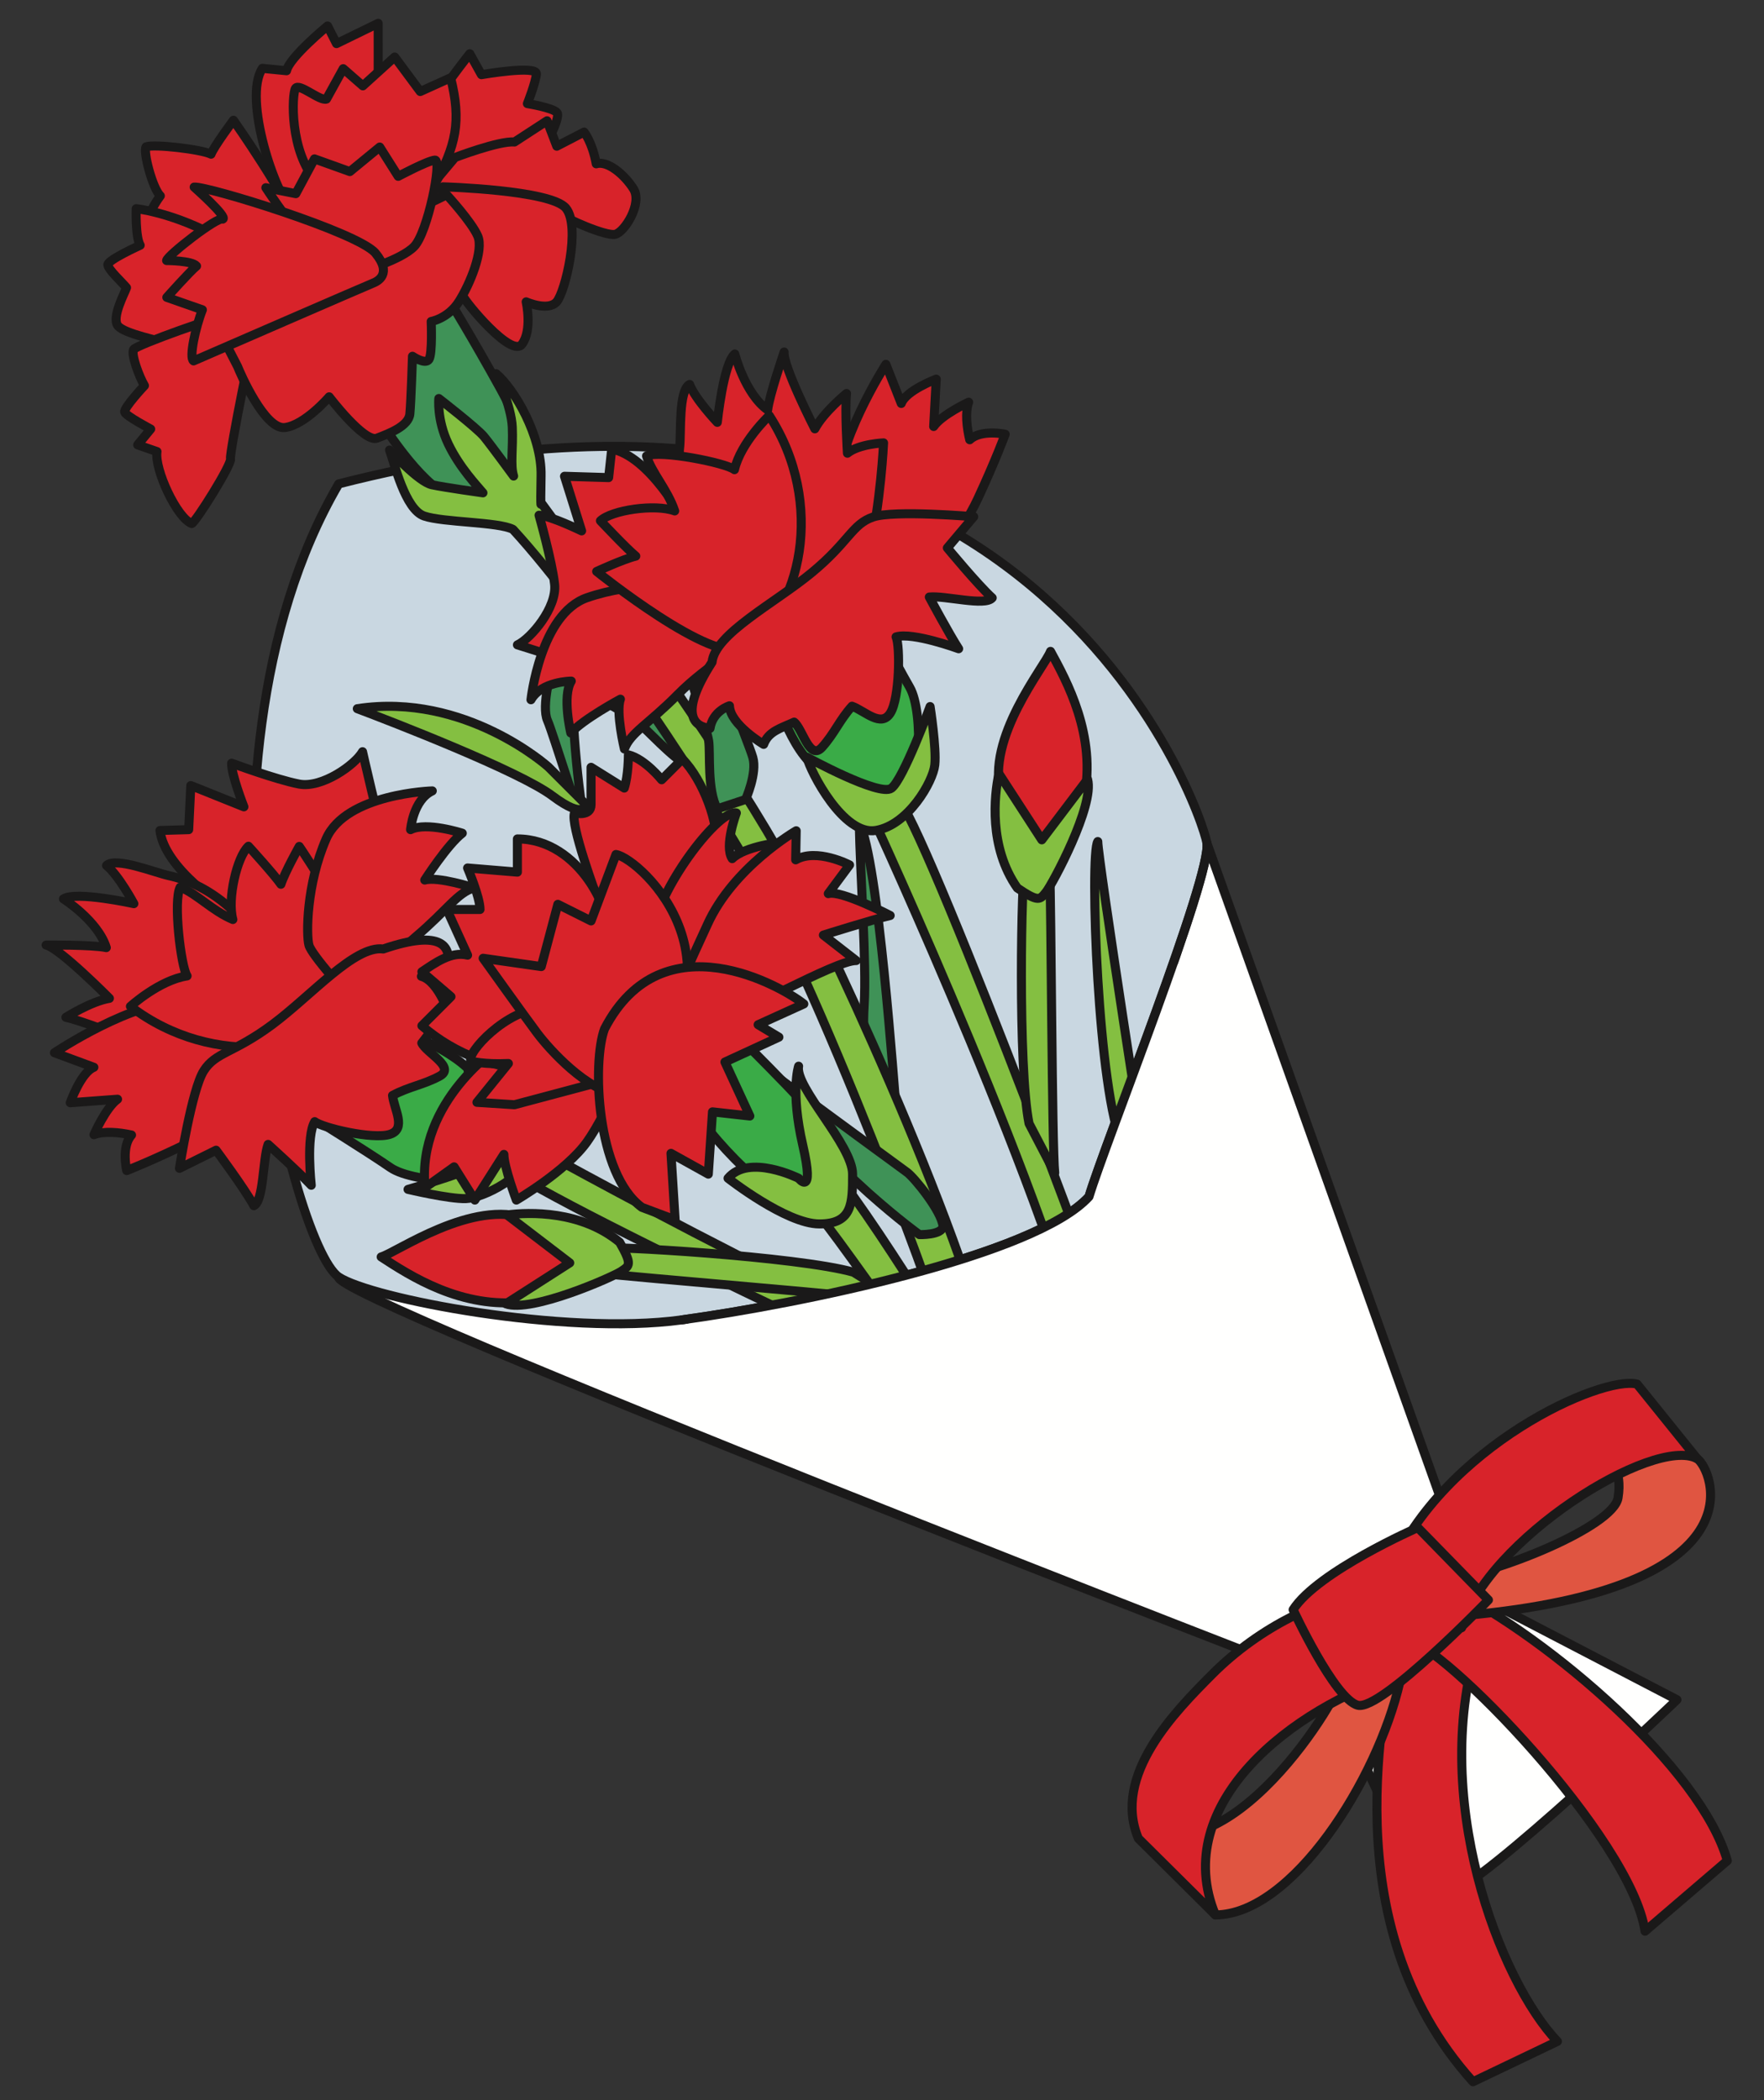<?xml version="1.0" encoding="UTF-8"?>
<!DOCTYPE svg PUBLIC "-//W3C//DTD SVG 1.1//EN" "http://www.w3.org/Graphics/SVG/1.1/DTD/svg11.dtd">
<svg version="1.1" xmlns="http://www.w3.org/2000/svg" xmlns:xlink="http://www.w3.org/1999/xlink" x="0" y="0" width="210" height="250" viewBox="0, 0, 210, 250">
  <rect x="0" y="0" width="210" height="250" fill="#333333" stroke="none"/>
  <g id="Layer_1">
    <g>
      <path d="M81.157,157.12 C95.192,155.206 123.262,149.465 129.642,142.447 C131.556,136.068 144.315,104.169 143.677,100.342" fill-opacity="0" stroke="#1A1919" stroke-width="1.076" stroke-linecap="round" stroke-linejoin="round"/>
      <path d="M40.328,152.017 C38.859,154.29 158.35,200.501 158.35,200.501 C158.35,200.501 168.557,226.019 172.385,225.381 C176.212,224.743 199.637,202.337 199.637,202.337 L175.583,189.823 L143.676,100.342 C143.676,100.342 47.346,141.172 40.328,152.017" fill="#FFFFFE"/>
      <path d="M40.328,152.017 C38.859,154.29 158.35,200.501 158.35,200.501 C158.35,200.501 168.557,226.019 172.385,225.381 C176.212,224.743 199.637,202.337 199.637,202.337 L175.583,189.823 L143.676,100.342 C143.676,100.342 47.346,141.172 40.328,152.017 z" fill-opacity="0" stroke="#1A1919" stroke-width="1.076" stroke-linecap="round" stroke-linejoin="round"/>
      <path d="M165.586,197.054 C165.427,202.311 158.13,228.716 175.357,247.811 L185.406,243.006 C178.654,235.991 169.882,213.744 176.182,194.741 z" fill="#D8232A"/>
      <path d="M165.586,197.054 C165.427,202.311 158.13,228.716 175.357,247.811 L185.406,243.006 C178.654,235.991 169.882,213.744 176.182,194.741 L165.586,197.054 z" fill-opacity="0" stroke="#1A1919" stroke-width="1.076" stroke-linecap="round" stroke-linejoin="round"/>
      <g>
        <path d="M167.057,194.926 C171.83,195.61 194.202,218.875 195.836,229.893 L205.633,221.498 C202.577,210.614 184.567,195.066 172.524,189.063 L169.21,192.9" fill="#D8232A"/>
        <path d="M167.057,194.926 C171.83,195.61 194.202,218.875 195.836,229.893 L205.633,221.498 C202.577,210.614 184.567,195.066 172.524,189.063 L169.21,192.9" fill-opacity="0" stroke="#1A1919" stroke-width="1.076" stroke-linecap="round" stroke-linejoin="round"/>
      </g>
      <path d="M40.328,152.017 C44.156,154.569 67.122,159.034 81.157,157.121 C95.191,155.207 123.262,149.465 129.641,142.448 C131.555,136.068 144.314,104.17 143.676,100.342 C143.038,96.515 122.624,36.548 40.328,57.6 C20.552,91.411 34.586,148.189 40.328,152.017" fill="#C9D7E1"/>
      <path d="M40.328,152.017 C44.156,154.569 67.122,159.034 81.157,157.121 C95.191,155.207 123.262,149.465 129.641,142.448 C131.555,136.068 144.314,104.17 143.676,100.342 C143.038,96.515 122.624,36.548 40.328,57.6 C20.552,91.411 34.586,148.189 40.328,152.017 z" fill-opacity="0" stroke="#1A1919" stroke-width="1.076" stroke-linecap="round" stroke-linejoin="round"/>
      <path d="M159.952,199.153 C159.872,201.783 145.877,224.428 135.112,216.982 L144.689,227.952 C153.822,227.916 163.979,211.89 166.652,200.208 z" fill="#E05541"/>
      <path d="M159.952,199.153 C159.872,201.783 145.877,224.428 135.112,216.982 L144.689,227.952 C153.822,227.916 163.979,211.89 166.652,200.208 L159.952,199.153 z" fill-opacity="0" stroke="#1A1919" stroke-width="1.076" stroke-linecap="round" stroke-linejoin="round"/>
      <path d="M202.049,173.643 C203.747,174.732 210.412,189.099 174.274,192.315 L171.896,188.061 C178.266,187.323 192.057,181.701 192.621,178.314 C193.187,174.925 191.533,173.328 191.533,173.328 C191.533,173.328 199.015,171.695 202.049,173.643" fill="#E05541"/>
      <path d="M202.049,173.643 C203.747,174.732 210.412,189.099 174.274,192.315 L171.896,188.061 C178.266,187.323 192.057,181.701 192.621,178.314 C193.187,174.925 191.533,173.328 191.533,173.328 C191.533,173.328 199.015,171.695 202.049,173.643 z" fill-opacity="0" stroke="#1A1919" stroke-width="1.076" stroke-linecap="round" stroke-linejoin="round"/>
      <path d="M135.519,218.849 L144.69,227.952 C139.219,214.73 153.804,203.315 166.713,199.276 L162.042,189.846 C157.544,190.175 150.066,193.521 144.313,199.304 C139.977,203.662 132.361,211.307 135.519,218.849" fill="#D8232A"/>
      <path d="M135.519,218.849 L144.69,227.952 C139.219,214.73 153.804,203.315 166.713,199.276 L162.042,189.846 C157.544,190.175 150.066,193.521 144.313,199.304 C139.977,203.662 132.361,211.307 135.519,218.849 z" fill-opacity="0" stroke="#1A1919" stroke-width="1.076" stroke-linecap="round" stroke-linejoin="round"/>
      <path d="M51.688,12.51 C52.193,11.106 55.924,6.395 55.924,6.395 L57.314,8.89 C57.314,8.89 63.967,7.73 63.859,8.807 C63.753,9.89 62.786,12.335 62.786,12.335 C62.786,12.335 65.825,12.821 66.311,13.409 C66.795,14.003 64.772,17.977 63.586,18.957 C62.4,19.926 54.061,23.46 52.297,22.926 C50.532,22.39 51.688,12.51 51.688,12.51" fill="#D8232A"/>
      <path d="M51.688,12.51 C52.193,11.106 55.924,6.395 55.924,6.395 L57.314,8.89 C57.314,8.89 63.967,7.73 63.859,8.807 C63.753,9.89 62.786,12.335 62.786,12.335 C62.786,12.335 65.825,12.821 66.311,13.409 C66.795,14.003 64.772,17.977 63.586,18.957 C62.4,19.926 54.061,23.46 52.297,22.926 C50.532,22.39 51.688,12.51 51.688,12.51 z" fill-opacity="0" stroke="#1A1919" stroke-width="1.076" stroke-linecap="round" stroke-linejoin="round"/>
      <path d="M17.773,26.241 C17.513,25.421 19.086,23.314 19.086,23.314 C18.151,22.426 17.003,18.005 17.391,17.479 C18.334,17.115 24.047,17.791 25.123,18.356 C25.437,17.476 27.79,14.313 27.79,14.313 C27.79,14.313 34.154,23.321 35.858,27.909 C35.858,27.909 34.197,30.921 33.828,31.225 C33.461,31.527 17.773,26.241 17.773,26.241" fill="#D8232A"/>
      <path d="M17.773,26.241 C17.513,25.421 19.086,23.314 19.086,23.314 C18.151,22.426 17.003,18.005 17.391,17.479 C18.334,17.115 24.047,17.791 25.123,18.356 C25.437,17.476 27.79,14.313 27.79,14.313 C27.79,14.313 34.154,23.321 35.858,27.909 C35.858,27.909 34.197,30.921 33.828,31.225 C33.461,31.527 17.773,26.241 17.773,26.241 z" fill-opacity="0" stroke="#1A1919" stroke-width="1.076" stroke-linecap="round" stroke-linejoin="round"/>
      <path d="M44.799,49.244 C45.409,50.393 49.972,57.567 53.465,58.996 C56.956,60.434 60.949,60.464 61.143,56.668 C61.332,52.875 63.004,52.491 59.618,46.353 C56.226,40.201 53.253,35.367 53.253,35.367 L49.44,37.173 L45.205,43.291 z" fill="#3F9257"/>
      <path d="M44.799,49.244 C45.409,50.393 49.972,57.567 53.465,58.996 C56.956,60.434 60.949,60.464 61.143,56.668 C61.332,52.875 63.004,52.491 59.618,46.353 C56.226,40.201 53.253,35.367 53.253,35.367 L49.44,37.173 L45.205,43.291 L44.799,49.244 z" fill-opacity="0" stroke="#1A1919" stroke-width="1.076" stroke-linecap="round" stroke-linejoin="round"/>
      <path d="M34.839,25.018 C32.824,23.365 28.882,11.721 31.234,8.134 L34.113,8.421 C34.45,6.817 38.996,3.089 38.996,3.089 L40.061,5.192 L45.022,2.774 C45.022,2.774 45.032,10.043 45.015,12.034 C45.003,14.03 44.884,20.739 43.397,22.955 C41.905,25.169 34.839,25.018 34.839,25.018" fill="#D8232A"/>
      <path d="M34.839,25.018 C32.824,23.365 28.882,11.721 31.234,8.134 L34.113,8.421 C34.45,6.817 38.996,3.089 38.996,3.089 L40.061,5.192 L45.022,2.774 C45.022,2.774 45.032,10.043 45.015,12.034 C45.003,14.03 44.884,20.739 43.397,22.955 C41.905,25.169 34.839,25.018 34.839,25.018 z" fill-opacity="0" stroke="#1A1919" stroke-width="1.076" stroke-linecap="round" stroke-linejoin="round"/>
      <path d="M106.712,132.352 C106.437,129.595 104.581,102.352 102.29,97.955 C102.41,104.143 103.177,114.753 102.878,119.62 C102.584,124.499 103.415,127.121 103.415,127.121 z" fill="#3F9257"/>
      <path d="M106.712,132.352 C106.437,129.595 104.581,102.352 102.29,97.955 C102.41,104.143 103.177,114.753 102.878,119.62 C102.584,124.499 103.415,127.121 103.415,127.121 L106.712,132.352 z" fill-opacity="0" stroke="#1A1919" stroke-width="1.076" stroke-linecap="round" stroke-linejoin="round"/>
      <path d="M81.73,91.025 C80.161,90.321 76.883,86.731 75.871,85.903 C74.866,85.081 69.197,81.799 68.441,82.088 C67.69,82.375 68.927,95.58 69.726,98.561 C68.913,97.571 65.916,87.468 65.171,85.756 C64.434,84.049 65.578,79.808 66.116,78.041 C66.653,76.282 70.971,76.703 75.455,80.961 z" fill="#3F9257"/>
      <path d="M81.73,91.025 C80.161,90.321 76.883,86.731 75.871,85.903 C74.866,85.081 69.197,81.799 68.441,82.088 C67.69,82.375 68.927,95.58 69.726,98.561 C68.913,97.571 65.916,87.468 65.171,85.756 C64.434,84.049 65.578,79.808 66.116,78.041 C66.653,76.282 70.971,76.703 75.455,80.961 L81.73,91.025 z" fill-opacity="0" stroke="#1A1919" stroke-width="1.076" stroke-linecap="round" stroke-linejoin="round"/>
      <path d="M19.953,40.963 C19.199,40.547 14.853,39.777 14.043,38.793 C13.235,37.808 14.891,34.796 15.061,34.244 C14.554,33.63 12.89,32.104 12.836,31.533 C12.778,30.958 16.69,29.194 16.69,29.194 C16.103,28.229 16.213,24.842 16.213,24.842 C16.213,24.842 20.027,25.221 24.993,27.746 C29.954,30.272 30.85,36.141 30.85,36.141 z" fill="#D8232A"/>
      <path d="M19.953,40.963 C19.199,40.547 14.853,39.777 14.043,38.793 C13.235,37.808 14.891,34.796 15.061,34.244 C14.554,33.63 12.89,32.104 12.836,31.533 C12.778,30.958 16.69,29.194 16.69,29.194 C16.103,28.229 16.213,24.842 16.213,24.842 C16.213,24.842 20.027,25.221 24.993,27.746 C29.954,30.272 30.85,36.141 30.85,36.141 L19.953,40.963 z" fill-opacity="0" stroke="#1A1919" stroke-width="1.076" stroke-linecap="round" stroke-linejoin="round"/>
      <path d="M30.652,38.162 C30.362,38.81 27.286,53.921 27.442,54.619 C27.6,55.31 23.303,62.14 22.83,62.321 C21.083,61.699 18.365,55.872 18.689,53.755 L16.389,52.959 L17.937,51.075 C17.937,51.075 15.026,49.538 14.847,49.07 C14.664,48.598 17.196,45.902 17.196,45.902 C16.611,44.935 15.531,42.112 15.923,41.581 C16.315,41.053 26.187,37.497 27.901,37.325 C29.616,37.152 30.652,38.162 30.652,38.162" fill="#D8232A"/>
      <path d="M30.652,38.162 C30.362,38.81 27.286,53.921 27.442,54.619 C27.6,55.31 23.303,62.14 22.83,62.321 C21.083,61.699 18.365,55.872 18.689,53.755 L16.389,52.959 L17.937,51.075 C17.937,51.075 15.026,49.538 14.847,49.07 C14.664,48.598 17.196,45.902 17.196,45.902 C16.611,44.935 15.531,42.112 15.923,41.581 C16.315,41.053 26.187,37.497 27.901,37.325 C29.616,37.152 30.652,38.162 30.652,38.162 z" fill-opacity="0" stroke="#1A1919" stroke-width="1.076" stroke-linecap="round" stroke-linejoin="round"/>
      <path d="M49.554,26.829 C51.257,26.091 62.17,24.075 66.58,25.421 C67.427,26.054 72.123,28.15 73.238,27.893 C74.351,27.639 76.509,24.217 75.409,22.473 C74.308,20.734 72.292,19.084 70.98,19.5 C70.506,16.908 69.534,15.722 69.534,15.722 L66.284,17.404 L65.124,14.379 L61.247,16.904 C59.446,16.727 54.163,18.75 54.163,18.75 L48.813,25.122 z" fill="#D8232A"/>
      <path d="M49.554,26.829 C51.257,26.091 62.17,24.075 66.58,25.421 C67.427,26.054 72.123,28.15 73.238,27.893 C74.351,27.639 76.509,24.217 75.409,22.473 C74.308,20.734 72.292,19.084 70.98,19.5 C70.506,16.908 69.534,15.722 69.534,15.722 L66.284,17.404 L65.124,14.379 L61.247,16.904 C59.446,16.727 54.163,18.75 54.163,18.75 L48.813,25.122 L49.554,26.829 z" fill-opacity="0" stroke="#1A1919" stroke-width="1.076" stroke-linecap="round" stroke-linejoin="round"/>
      <path d="M55.084,35.187 C55.373,35.943 60.887,42.661 62.144,40.97 C63.399,39.274 62.638,35.933 62.638,35.933 C62.638,35.933 65.249,37.093 66.272,35.925 C67.297,34.753 69.156,26.948 67.371,24.778 C65.587,22.598 52.728,22.239 52.728,22.239 L51.677,31.038 z" fill="#D8232A"/>
      <path d="M55.084,35.187 C55.373,35.943 60.887,42.661 62.144,40.97 C63.399,39.274 62.638,35.933 62.638,35.933 C62.638,35.933 65.249,37.093 66.272,35.925 C67.297,34.753 69.156,26.948 67.371,24.778 C65.587,22.598 52.728,22.239 52.728,22.239 L51.677,31.038 L55.084,35.187 z" fill-opacity="0" stroke="#1A1919" stroke-width="1.076" stroke-linecap="round" stroke-linejoin="round"/>
      <path d="M28.28,43.622 C28.573,44.376 31.532,51.206 33.922,50.895 C36.313,50.59 39.187,47.238 39.187,47.238 C39.187,47.238 43.37,52.739 44.876,52.158 C46.388,51.582 48.652,50.715 48.793,49.272 C48.934,47.837 49.106,42.409 49.106,42.409 C49.106,42.409 50.637,43.463 51.069,42.781 C51.499,42.097 51.332,38.267 51.332,38.267 C51.332,38.267 53.363,37.923 54.654,35.865 C55.947,33.817 57.61,29.806 56.874,28.1 C56.133,26.391 53.182,23.194 53.182,23.194 L37.546,30.733 L26.604,40.369 z" fill="#D8232A"/>
      <path d="M28.28,43.622 C28.573,44.376 31.532,51.206 33.922,50.895 C36.313,50.59 39.187,47.238 39.187,47.238 C39.187,47.238 43.37,52.739 44.876,52.158 C46.388,51.582 48.652,50.715 48.793,49.272 C48.934,47.837 49.106,42.409 49.106,42.409 C49.106,42.409 50.637,43.463 51.069,42.781 C51.499,42.097 51.332,38.267 51.332,38.267 C51.332,38.267 53.363,37.923 54.654,35.865 C55.947,33.817 57.61,29.806 56.874,28.1 C56.133,26.391 53.182,23.194 53.182,23.194 L37.546,30.733 L26.604,40.369 L28.28,43.622 z" fill-opacity="0" stroke="#1A1919" stroke-width="1.076" stroke-linecap="round" stroke-linejoin="round"/>
      <path d="M51.649,22.134 C54.301,17.31 54.948,14.466 53.647,9.259 L50.032,10.895 L46.986,6.787 L43.198,10.219 L40.859,8.176 L38.866,11.792 C38.111,12.083 35.606,9.839 35.176,10.522 C34.747,11.204 34.432,18.074 37.712,21.671 C40.989,25.259 45.828,25.919 46.979,25.309 C48.127,24.691 51.649,22.134 51.649,22.134" fill="#D8232A"/>
      <path d="M51.649,22.134 C54.301,17.31 54.948,14.466 53.647,9.259 L50.032,10.895 L46.986,6.787 L43.198,10.219 L40.859,8.176 L38.866,11.792 C38.111,12.083 35.606,9.839 35.176,10.522 C34.747,11.204 34.432,18.074 37.712,21.671 C40.989,25.259 45.828,25.919 46.979,25.309 C48.127,24.691 51.649,22.134 51.649,22.134 z" fill-opacity="0" stroke="#1A1919" stroke-width="1.076" stroke-linecap="round" stroke-linejoin="round"/>
      <g>
        <path d="M35.184,27.051 C34.174,26.224 31.649,22.343 31.649,22.343 L35.215,23.054 L37.437,18.914 L41.649,20.426 L45.205,17.504 L47.407,20.991 C47.407,20.991 50.854,19.148 51.773,19.059 C52.688,18.967 50.921,27.693 49.302,29.348 C47.688,31.005 42.835,32.346 42.835,32.346 L34.788,27.374" fill="#D8232A"/>
        <path d="M35.184,27.051 C34.174,26.224 31.649,22.343 31.649,22.343 L35.215,23.054 L37.437,18.914 L41.649,20.426 L45.205,17.504 L47.407,20.991 C47.407,20.991 50.854,19.148 51.773,19.059 C52.688,18.967 50.921,27.693 49.302,29.348 C47.688,31.005 42.835,32.346 42.835,32.346 L34.788,27.374" fill-opacity="0" stroke="#1A1919" stroke-width="1.076" stroke-linecap="round" stroke-linejoin="round"/>
      </g>
      <path d="M114.726,167.104 C114.339,161.799 99.071,121.429 90.161,104.93 C85.247,95.817 70.409,73.196 61.063,63.017 C59.33,62.118 52.784,62.205 50.502,61.43 C48.218,60.657 46.947,55.085 46.371,53.573 C46.371,53.573 49.811,57.365 51.41,57.706 C53.015,58.045 57.494,58.669 57.494,58.669 C56.847,57.882 54.704,55.666 53.35,52.812 C51.994,49.954 52.241,47.439 52.241,47.439 C52.241,47.439 56.797,50.968 57.61,51.961 C58.42,52.945 61.143,56.668 61.143,56.668 C60.725,55.352 61.099,53.4 60.985,50.844 C60.873,48.295 59.067,44.482 59.067,44.482 C61.247,46.329 64.516,51.911 64.414,56.626 C64.314,61.338 64.458,59.899 64.458,59.899 C75.986,75.565 87.157,91.194 93.933,103.487 C99.776,114.071 117.098,152.26 118.665,165.856 z" fill="#84BF41"/>
      <path d="M114.726,167.104 C114.339,161.799 99.071,121.429 90.161,104.93 C85.247,95.817 70.409,73.196 61.063,63.017 C59.33,62.118 52.784,62.205 50.502,61.43 C48.218,60.657 46.947,55.085 46.371,53.573 C46.371,53.573 49.811,57.365 51.41,57.706 C53.015,58.045 57.494,58.669 57.494,58.669 C56.847,57.882 54.704,55.666 53.35,52.812 C51.994,49.954 52.241,47.439 52.241,47.439 C52.241,47.439 56.797,50.968 57.61,51.961 C58.42,52.945 61.143,56.668 61.143,56.668 C60.725,55.352 61.099,53.4 60.985,50.844 C60.873,48.295 59.067,44.482 59.067,44.482 C61.247,46.329 64.516,51.911 64.414,56.626 C64.314,61.338 64.458,59.899 64.458,59.899 C75.986,75.565 87.157,91.194 93.933,103.487 C99.776,114.071 117.098,152.26 118.665,165.856 L114.726,167.104 z" fill-opacity="0" stroke="#1A1919" stroke-width="1.076" stroke-linecap="round" stroke-linejoin="round"/>
      <path d="M85.385,96.288 L88.765,95.166 C88.765,95.166 90.163,92.034 89.62,90.168 C89.077,88.294 84.122,76.097 82.649,72.405 C80.469,66.925 76.176,58.876 76.176,58.876 C77.768,64.841 79,70.772 80.116,74.159 C81.237,77.535 84.152,86.721 84.365,88.194 C84.581,89.669 84.157,93.99 85.385,96.288" fill="#3F9257"/>
      <path d="M85.385,96.288 L88.765,95.166 C88.765,95.166 90.163,92.034 89.62,90.168 C89.077,88.294 84.122,76.097 82.649,72.405 C80.469,66.925 76.176,58.876 76.176,58.876 C77.768,64.841 79,70.772 80.116,74.159 C81.237,77.535 84.152,86.721 84.365,88.194 C84.581,89.669 84.157,93.99 85.385,96.288 z" fill-opacity="0" stroke="#1A1919" stroke-width="1.076" stroke-linecap="round" stroke-linejoin="round"/>
      <path d="M74.152,114.434 C76.134,116.441 99.725,138.742 103.397,142.017 C107.071,145.283 109.447,146.967 109.447,146.967 C109.447,146.967 112.163,147.053 112.266,145.976 C112.087,144.142 108.845,140.187 107.996,139.563 C107.153,138.933 75.81,116.047 74.152,114.434" fill="#3F9257"/>
      <path d="M74.152,114.434 C76.134,116.441 99.725,138.742 103.397,142.017 C107.071,145.283 109.447,146.967 109.447,146.967 C109.447,146.967 112.163,147.053 112.266,145.976 C112.087,144.142 108.845,140.187 107.996,139.563 C107.153,138.933 75.81,116.047 74.152,114.434 z" fill-opacity="0" stroke="#1A1919" stroke-width="1.076" stroke-linecap="round" stroke-linejoin="round"/>
      <path d="M23.115,22.273 C24.642,22.121 42.681,27.673 44.7,30.138 C46.727,32.607 44.977,33.492 44.349,33.729 C43.721,33.975 24.461,42.343 23.044,42.963 C22.471,42.605 23.289,38.912 24.093,36.879 L19.86,35.398 C19.86,35.398 22.577,32.341 23.398,31.67 C22.858,31.012 19.836,31.015 19.836,31.015 C19.894,30.417 25.946,25.722 26.518,26.081 C27.148,25.844 23.115,22.273 23.115,22.273" fill="#D8232A"/>
      <path d="M23.115,22.273 C24.642,22.121 42.681,27.673 44.7,30.138 C46.727,32.607 44.977,33.492 44.349,33.729 C43.721,33.975 24.461,42.343 23.044,42.963 C22.471,42.605 23.289,38.912 24.093,36.879 L19.86,35.398 C19.86,35.398 22.577,32.341 23.398,31.67 C22.858,31.012 19.836,31.015 19.836,31.015 C19.894,30.417 25.946,25.722 26.518,26.081 C27.148,25.844 23.115,22.273 23.115,22.273 z" fill-opacity="0" stroke="#1A1919" stroke-width="1.076" stroke-linecap="round" stroke-linejoin="round"/>
      <path d="M105.464,43.372 C105.464,43.372 99.258,53.041 99.732,58.97 C100.209,64.899 101.114,69.655 105.731,69.139 C110.344,68.621 114.302,63.882 116.413,59.347 C118.522,54.808 119.666,51.691 119.666,51.691 C119.666,51.691 116.796,51.077 115.444,52.349 C115.093,50.894 114.886,49.047 115.316,47.878 C115.316,47.878 112.117,49.356 111.152,50.771 L111.457,45.132 C111.457,45.132 107.868,46.47 107.294,48.027 z" fill="#D8232A"/>
      <path d="M105.464,43.372 C105.464,43.372 99.258,53.041 99.732,58.97 C100.209,64.899 101.114,69.655 105.731,69.139 C110.344,68.621 114.302,63.882 116.413,59.347 C118.522,54.808 119.666,51.691 119.666,51.691 C119.666,51.691 116.796,51.077 115.444,52.349 C115.093,50.894 114.886,49.047 115.316,47.878 C115.316,47.878 112.117,49.356 111.152,50.771 L111.457,45.132 C111.457,45.132 107.868,46.47 107.294,48.027 L105.464,43.372 z" fill-opacity="0" stroke="#1A1919" stroke-width="1.076" stroke-linecap="round" stroke-linejoin="round"/>
      <path d="M82.864,64.664 C82.864,64.664 82.725,64.363 82.469,63.863 C81.232,61.447 77.257,54.347 72.823,53.45 L72.456,56.855 L67.203,56.696 L69.241,63.197 C69.241,63.197 65.484,61.373 64.172,61.335 C64.172,61.335 65.713,66.767 66.023,69.538 C66.334,72.307 63.198,76.026 61.599,76.765 C61.599,76.765 69.149,79.096 73.827,80.815 C78.508,82.534 84.516,79.432 85.519,76.703 C86.523,73.974 82.864,64.664 82.864,64.664" fill="#D8232A"/>
      <path d="M82.864,64.664 C82.864,64.664 82.725,64.363 82.469,63.863 C81.232,61.447 77.257,54.347 72.823,53.45 L72.456,56.855 L67.203,56.696 L69.241,63.197 C69.241,63.197 65.484,61.373 64.172,61.335 C64.172,61.335 65.713,66.767 66.023,69.538 C66.334,72.307 63.198,76.026 61.599,76.765 C61.599,76.765 69.149,79.096 73.827,80.815 C78.508,82.534 84.516,79.432 85.519,76.703 C86.523,73.974 82.864,64.664 82.864,64.664 z" fill-opacity="0" stroke="#1A1919" stroke-width="1.076" stroke-linecap="round" stroke-linejoin="round"/>
      <path d="M90.951,79.733 C92.28,82.604 94.051,89.452 97.524,91.682 C100.996,93.912 102.436,97.78 107.45,95.809 C109.53,94.992 110.049,84.845 108.3,81.818 C106.552,78.791 103.211,72.319 103.211,72.319 z" fill="#3AAB47"/>
      <path d="M90.951,79.733 C92.28,82.604 94.051,89.452 97.524,91.682 C100.996,93.912 102.436,97.78 107.45,95.809 C109.53,94.992 110.049,84.845 108.3,81.818 C106.552,78.791 103.211,72.319 103.211,72.319 L90.951,79.733 z" fill-opacity="0" stroke="#1A1919" stroke-width="1.076" stroke-linecap="round" stroke-linejoin="round"/>
      <path d="M103.624,96.734 C104.418,98.448 125.533,144.256 129.838,164.804 L134.1,164.132 C134.032,161.738 111.232,101.19 107.184,95.433 z" fill="#84BF41"/>
      <path d="M103.624,96.734 C104.418,98.448 125.533,144.256 129.838,164.804 L134.1,164.132 C134.032,161.738 111.232,101.19 107.184,95.433 L103.624,96.734 z" fill-opacity="0" stroke="#1A1919" stroke-width="1.076" stroke-linecap="round" stroke-linejoin="round"/>
      <path d="M122.042,102.747 C121.579,104 121.16,127.085 122.505,133.741 L125.564,139.608 C125.234,136.64 125.145,107.207 124.967,103.823 C124.787,100.437 122.042,102.747 122.042,102.747" fill="#84BF41"/>
      <path d="M122.042,102.747 C121.579,104 121.16,127.085 122.505,133.741 L125.564,139.608 C125.234,136.64 125.145,107.207 124.967,103.823 C124.787,100.437 122.042,102.747 122.042,102.747 z" fill-opacity="0" stroke="#1A1919" stroke-width="1.076" stroke-linecap="round" stroke-linejoin="round"/>
      <path d="M129.046,95.014 C129.363,96.332 126.492,100.88 124.915,101.902 C123.342,102.924 121.13,101.309 119.196,94.593 C117.262,87.879 124.415,79.305 125.061,77.54 C126.975,81.047 130.579,87.573 129.046,95.014" fill="#D8232A"/>
      <path d="M129.046,95.014 C129.363,96.332 126.492,100.88 124.915,101.902 C123.342,102.924 121.13,101.309 119.196,94.593 C117.262,87.879 124.415,79.305 125.061,77.54 C126.975,81.047 130.579,87.573 129.046,95.014 z" fill-opacity="0" stroke="#1A1919" stroke-width="1.076" stroke-linecap="round" stroke-linejoin="round"/>
      <path d="M118.916,92.092 C118.36,94.691 117.696,100.848 121.113,105.708 C123.677,107.449 123.804,107.098 124.548,106.169 C125.287,105.242 130.323,95.884 129.472,92.772 L124.024,99.974 z" fill="#84BF41"/>
      <path d="M118.916,92.092 C118.36,94.691 117.696,100.848 121.113,105.708 C123.677,107.449 123.804,107.098 124.548,106.169 C125.287,105.242 130.323,95.884 129.472,92.772 L124.024,99.974 L118.916,92.092 z" fill-opacity="0" stroke="#1A1919" stroke-width="1.076" stroke-linecap="round" stroke-linejoin="round"/>
      <path d="M88.293,75.256 C88.5,77.102 84.233,79.076 80.71,82.649 C77.183,86.221 75.052,87.208 74.335,89.158 C74.335,89.158 73.284,84.787 73.857,83.23 C73.857,83.23 69.447,85.593 67.952,87.254 C67.952,87.254 66.902,82.885 68.008,81.079 C68.008,81.079 64.46,81.101 63.21,83.297 C63.21,83.297 64.31,73.08 69.886,71.149 C75.466,69.215 81.499,69.661 82.668,70.093 C83.838,70.521 88.293,75.256 88.293,75.256" fill="#D8232A"/>
      <path d="M88.293,75.256 C88.5,77.102 84.233,79.076 80.71,82.649 C77.183,86.221 75.052,87.208 74.335,89.158 C74.335,89.158 73.284,84.787 73.857,83.23 C73.857,83.23 69.447,85.593 67.952,87.254 C67.952,87.254 66.902,82.885 68.008,81.079 C68.008,81.079 64.46,81.101 63.21,83.297 C63.21,83.297 64.31,73.08 69.886,71.149 C75.466,69.215 81.499,69.661 82.668,70.093 C83.838,70.521 88.293,75.256 88.293,75.256 z" fill-opacity="0" stroke="#1A1919" stroke-width="1.076" stroke-linecap="round" stroke-linejoin="round"/>
      <path d="M91.499,72.198 C95.972,75.547 101.871,72.841 103.375,66.315 C104.878,59.788 105.185,52.721 105.185,52.721 C105.185,52.721 102.251,52.84 100.884,53.952 C100.884,53.952 100.566,48.908 100.776,46.84 C100.776,46.84 98.044,49.067 97.006,51.048 C97.006,51.048 93.181,43.558 93.348,41.905 C93.348,41.905 91.559,47.149 91.389,48.803 C88.665,46.851 87.478,42.14 87.478,42.14 C86.113,43.251 85.393,50.277 85.393,50.277 C85.393,50.277 82.753,47.499 82.095,45.763 C80.771,46.461 81.091,51.507 80.92,53.157 C80.752,54.809 79.863,63.488 91.499,72.198" fill="#D8232A"/>
      <path d="M91.499,72.198 C95.972,75.547 101.871,72.841 103.375,66.315 C104.878,59.788 105.185,52.721 105.185,52.721 C105.185,52.721 102.251,52.84 100.884,53.952 C100.884,53.952 100.566,48.908 100.776,46.84 C100.776,46.84 98.044,49.067 97.006,51.048 C97.006,51.048 93.181,43.558 93.348,41.905 C93.348,41.905 91.559,47.149 91.389,48.803 C88.665,46.851 87.478,42.14 87.478,42.14 C86.113,43.251 85.393,50.277 85.393,50.277 C85.393,50.277 82.753,47.499 82.095,45.763 C80.771,46.461 81.091,51.507 80.92,53.157 C80.752,54.809 79.863,63.488 91.499,72.198 z" fill-opacity="0" stroke="#1A1919" stroke-width="1.076" stroke-linecap="round" stroke-linejoin="round"/>
      <path d="M91.576,49.469 C91.576,49.469 88.194,52.651 87.436,55.91 C86.411,55.091 78.572,53.54 76.972,54.277 C77.569,56.269 79.478,58.298 80.32,60.822 C77.982,59.959 72.833,60.723 71.48,61.993 C71.48,61.993 74.663,65.378 75.689,66.199 C74.231,66.548 71.031,68.026 71.031,68.026 C71.031,68.026 84.946,79.253 88.5,77.102 C95.328,72.975 98.353,59.922 91.576,49.469" fill="#D8232A"/>
      <path d="M91.576,49.469 C91.576,49.469 88.194,52.651 87.436,55.91 C86.411,55.091 78.572,53.54 76.972,54.277 C77.569,56.269 79.478,58.298 80.32,60.822 C77.982,59.959 72.833,60.723 71.48,61.993 C71.48,61.993 74.663,65.378 75.689,66.199 C74.231,66.548 71.031,68.026 71.031,68.026 C71.031,68.026 84.946,79.253 88.5,77.102 C95.328,72.975 98.353,59.922 91.576,49.469 z" fill-opacity="0" stroke="#1A1919" stroke-width="1.076" stroke-linecap="round" stroke-linejoin="round"/>
      <path d="M84.767,78.828 C85.134,75.425 92.21,71.829 96.658,68.152 C101.107,64.474 101.433,62.381 103.956,61.54 C106.478,60.694 115.916,61.51 115.916,61.51 L112.78,65.225 C112.78,65.225 116.454,69.673 118.119,71.171 C117.299,72.195 112.477,70.867 110.632,71.073 C110.632,71.073 112.993,75.482 114.124,77.226 C114.124,77.226 108.665,75.22 106.675,75.816 C107.17,76.882 107.114,83.06 106.007,84.862 C104.897,86.669 102.988,84.639 101.43,84.067 C99.932,85.729 99.359,87.289 97.865,88.953 C96.368,90.616 95.566,86.782 94.54,85.961 C92.939,86.701 91.483,87.049 90.911,88.609 C90.911,88.609 86.907,86.254 86.841,84.017 C86.841,84.017 84.854,84.615 84.527,86.709 C82.823,86.523 80.627,85.275 84.767,78.828" fill="#D8232A"/>
      <path d="M84.767,78.828 C85.134,75.425 92.21,71.829 96.658,68.152 C101.107,64.474 101.433,62.381 103.956,61.54 C106.478,60.694 115.916,61.51 115.916,61.51 L112.78,65.225 C112.78,65.225 116.454,69.673 118.119,71.171 C117.299,72.195 112.477,70.867 110.632,71.073 C110.632,71.073 112.993,75.482 114.124,77.226 C114.124,77.226 108.665,75.22 106.675,75.816 C107.17,76.882 107.114,83.06 106.007,84.862 C104.897,86.669 102.988,84.639 101.43,84.067 C99.932,85.729 99.359,87.289 97.865,88.953 C96.368,90.616 95.566,86.782 94.54,85.961 C92.939,86.701 91.483,87.049 90.911,88.609 C90.911,88.609 86.907,86.254 86.841,84.017 C86.841,84.017 84.854,84.615 84.527,86.709 C82.823,86.523 80.627,85.275 84.767,78.828 z" fill-opacity="0" stroke="#1A1919" stroke-width="1.076" stroke-linecap="round" stroke-linejoin="round"/>
      <path d="M96.059,90.135 C96.469,91.845 100.395,99.512 104.266,98.857 C108.135,98.204 111.066,93.055 111.285,91.062 C111.5,89.066 110.725,84.109 110.725,84.109 C110.725,84.109 107.533,92.796 106.116,93.833 C104.696,94.867 96.059,90.135 96.059,90.135" fill="#84BF41"/>
      <path d="M96.059,90.135 C96.469,91.845 100.395,99.512 104.266,98.857 C108.135,98.204 111.066,93.055 111.285,91.062 C111.5,89.066 110.725,84.109 110.725,84.109 C110.725,84.109 107.533,92.796 106.116,93.833 C104.696,94.867 96.059,90.135 96.059,90.135 z" fill-opacity="0" stroke="#1A1919" stroke-width="1.076" stroke-linecap="round" stroke-linejoin="round"/>
      <path d="M29.44,109.745 C29.44,109.745 29.151,109.582 28.672,109.289 C26.359,107.865 19.592,103.353 19.042,98.862 L22.463,98.761 L22.714,93.511 L29.035,96.046 C29.035,96.046 27.51,92.159 27.575,90.848 C27.575,90.848 32.872,92.81 35.61,93.335 C38.344,93.856 42.298,91.022 43.159,89.484 C43.159,89.484 44.894,97.196 46.245,101.99 C47.597,106.792 44.036,112.54 41.236,113.325 C38.439,114.115 29.44,109.745 29.44,109.745" fill="#D8232A"/>
      <path d="M29.44,109.745 C29.44,109.745 29.151,109.582 28.672,109.289 C26.359,107.865 19.592,103.353 19.042,98.862 L22.463,98.761 L22.714,93.511 L29.035,96.046 C29.035,96.046 27.51,92.159 27.575,90.848 C27.575,90.848 32.872,92.81 35.61,93.335 C38.344,93.856 42.298,91.022 43.159,89.484 C43.159,89.484 44.894,97.196 46.245,101.99 C47.597,106.792 44.036,112.54 41.236,113.325 C38.439,114.115 29.44,109.745 29.44,109.745 z" fill-opacity="0" stroke="#1A1919" stroke-width="1.076" stroke-linecap="round" stroke-linejoin="round"/>
      <path d="M45.751,121.529 C48.509,123.079 55.197,125.375 57.151,129.013 C59.107,132.647 62.849,134.382 60.494,139.226 C59.519,141.24 49.36,140.966 46.482,138.991 C43.599,137.011 37.405,133.174 37.405,133.174 z" fill="#3AAB47"/>
      <path d="M45.751,121.529 C48.509,123.079 55.197,125.375 57.151,129.013 C59.107,132.647 62.849,134.382 60.494,139.226 C59.519,141.24 49.36,140.966 46.482,138.991 C43.599,137.011 37.405,133.174 37.405,133.174 L45.751,121.529 z" fill-opacity="0" stroke="#1A1919" stroke-width="1.076" stroke-linecap="round" stroke-linejoin="round"/>
      <path d="M61.715,135.486 C63.362,136.411 107.39,161.022 127.545,166.911 L126.54,171.107 C124.158,170.856 65.565,143.417 60.14,138.933 z" fill="#84BF41"/>
      <path d="M61.715,135.486 C63.362,136.411 107.39,161.022 127.545,166.911 L126.54,171.107 C124.158,170.856 65.565,143.417 60.14,138.933 L61.715,135.486 z" fill-opacity="0" stroke="#1A1919" stroke-width="1.076" stroke-linecap="round" stroke-linejoin="round"/>
      <path d="M70.744,148.572 C72.029,148.211 95.078,149.589 101.609,151.447 L107.218,154.951 C104.285,154.391 74.948,152.013 71.589,151.572 C68.226,151.128 70.744,148.572 70.744,148.572" fill="#84BF41"/>
      <path d="M70.744,148.572 C72.029,148.211 95.078,149.589 101.609,151.447 L107.218,154.951 C104.285,154.391 74.948,152.013 71.589,151.572 C68.226,151.128 70.744,148.572 70.744,148.572 z" fill-opacity="0" stroke="#1A1919" stroke-width="1.076" stroke-linecap="round" stroke-linejoin="round"/>
      <path d="M62.488,154.955 C63.779,155.372 68.538,152.866 69.679,151.373 C70.817,149.879 69.38,147.551 62.835,145.103 C56.292,142.651 47.188,149.118 45.378,149.624 C48.724,151.805 54.951,155.906 62.488,154.955" fill="#D8232A"/>
      <path d="M62.488,154.955 C63.779,155.372 68.538,152.866 69.679,151.373 C70.817,149.879 69.38,147.551 62.835,145.103 C56.292,142.651 47.188,149.118 45.378,149.624 C48.724,151.805 54.951,155.906 62.488,154.955 z" fill-opacity="0" stroke="#1A1919" stroke-width="1.076" stroke-linecap="round" stroke-linejoin="round"/>
      <path d="M60.363,144.626 C62.997,144.277 69.188,144.094 73.767,147.878 C75.305,150.567 74.943,150.669 73.959,151.338 C72.976,152.002 63.257,156.303 60.221,155.206 L67.825,150.334 z" fill="#84BF41"/>
      <path d="M60.363,144.626 C62.997,144.277 69.188,144.094 73.767,147.878 C75.305,150.567 74.943,150.669 73.959,151.338 C72.976,152.002 63.257,156.303 60.221,155.206 L67.825,150.334 L60.363,144.626 z" fill-opacity="0" stroke="#1A1919" stroke-width="1.076" stroke-linecap="round" stroke-linejoin="round"/>
      <path d="M34.836,120.245 C36.612,125.542 32.194,130.295 25.525,129.677 C18.857,129.057 12.049,127.133 12.049,127.133 C12.049,127.133 13.083,124.385 14.566,123.435 C14.566,123.435 9.876,121.551 7.848,121.102 C7.848,121.102 10.818,119.206 13.026,118.843 C13.026,118.843 7.111,112.862 5.492,112.5 C5.492,112.5 11.032,112.448 12.654,112.805 C11.657,109.607 7.555,107.004 7.555,107.004 C9.038,106.054 15.934,107.572 15.934,107.572 C15.934,107.572 14.125,104.195 12.683,103.028 C13.761,101.987 18.452,103.874 20.071,104.23 C21.694,104.588 30.214,106.465 34.836,120.245" fill="#D8232A"/>
      <path d="M34.836,120.245 C36.612,125.542 32.194,130.295 25.525,129.677 C18.857,129.057 12.049,127.133 12.049,127.133 C12.049,127.133 13.083,124.385 14.566,123.435 C14.566,123.435 9.876,121.551 7.848,121.102 C7.848,121.102 10.818,119.206 13.026,118.843 C13.026,118.843 7.111,112.862 5.492,112.5 C5.492,112.5 11.032,112.448 12.654,112.805 C11.657,109.607 7.555,107.004 7.555,107.004 C9.038,106.054 15.934,107.572 15.934,107.572 C15.934,107.572 14.125,104.195 12.683,103.028 C13.761,101.987 18.452,103.874 20.071,104.23 C21.694,104.588 30.214,106.465 34.836,120.245 z" fill-opacity="0" stroke="#1A1919" stroke-width="1.076" stroke-linecap="round" stroke-linejoin="round"/>
      <path d="M6.48,125.317 C6.48,125.317 16.022,118.916 21.959,119.271 C27.896,119.627 32.671,120.433 32.247,125.058 C31.822,129.683 27.164,133.738 22.673,135.937 C18.179,138.142 15.085,139.346 15.085,139.346 C15.085,139.346 14.413,136.491 15.659,135.113 C14.194,134.788 12.345,134.619 11.184,135.075 C11.184,135.075 12.598,131.848 13.994,130.851 L8.362,131.272 C8.362,131.272 9.627,127.657 11.174,127.051 z" fill="#D8232A"/>
      <path d="M6.48,125.317 C6.48,125.317 16.022,118.916 21.959,119.271 C27.896,119.627 32.671,120.433 32.247,125.058 C31.822,129.683 27.164,133.738 22.673,135.937 C18.179,138.142 15.085,139.346 15.085,139.346 C15.085,139.346 14.413,136.491 15.659,135.113 C14.194,134.788 12.345,134.619 11.184,135.075 C11.184,135.075 12.598,131.848 13.994,130.851 L8.362,131.272 C8.362,131.272 9.627,127.657 11.174,127.051 L6.48,125.317 z" fill-opacity="0" stroke="#1A1919" stroke-width="1.076" stroke-linecap="round" stroke-linejoin="round"/>
      <path d="M15.528,119.799 C15.528,119.799 18.963,116.676 22.271,116.174 C21.535,115.087 20.598,107.153 21.456,105.612 C23.398,106.367 25.27,108.426 27.721,109.459 C27.043,107.06 28.203,101.989 29.576,100.737 C29.576,100.737 32.703,104.172 33.442,105.263 C33.904,103.835 35.626,100.76 35.626,100.76 C35.626,100.76 45.736,115.506 43.315,118.882 C38.672,125.368 25.423,127.37 15.528,119.799" fill="#D8232A"/>
      <path d="M15.528,119.799 C15.528,119.799 18.963,116.676 22.271,116.174 C21.535,115.087 20.598,107.153 21.456,105.612 C23.398,106.367 25.27,108.426 27.721,109.459 C27.043,107.06 28.203,101.989 29.576,100.737 C29.576,100.737 32.703,104.172 33.442,105.263 C33.904,103.835 35.626,100.76 35.626,100.76 C35.626,100.76 45.736,115.506 43.315,118.882 C38.672,125.368 25.423,127.37 15.528,119.799 z" fill-opacity="0" stroke="#1A1919" stroke-width="1.076" stroke-linecap="round" stroke-linejoin="round"/>
      <path d="M41.494,118.533 C43.316,118.882 45.618,114.782 49.453,111.546 C53.287,108.306 54.438,106.258 56.438,105.694 C56.438,105.694 52.163,104.309 50.566,104.76 C50.566,104.76 53.262,100.546 55.034,99.185 C55.034,99.185 50.762,97.797 48.876,98.762 C48.876,98.762 49.173,95.223 51.462,94.149 C51.462,94.149 41.187,94.451 38.827,99.86 C36.466,105.273 36.442,111.323 36.782,112.522 C37.118,113.722 41.494,118.533 41.494,118.533" fill="#D8232A"/>
      <path d="M41.494,118.533 C43.316,118.882 45.618,114.782 49.453,111.546 C53.287,108.306 54.438,106.258 56.438,105.694 C56.438,105.694 52.163,104.309 50.566,104.76 C50.566,104.76 53.262,100.546 55.034,99.185 C55.034,99.185 50.762,97.797 48.876,98.762 C48.876,98.762 49.173,95.223 51.462,94.149 C51.462,94.149 41.187,94.451 38.827,99.86 C36.466,105.273 36.442,111.323 36.782,112.522 C37.118,113.722 41.494,118.533 41.494,118.533 z" fill-opacity="0" stroke="#1A1919" stroke-width="1.076" stroke-linecap="round" stroke-linejoin="round"/>
      <path d="M45.625,112.968 C42.234,112.513 37.05,118.523 32.417,121.965 C27.782,125.408 25.672,125.225 24.252,127.475 C22.828,129.72 21.365,139.08 21.365,139.08 L25.721,136.921 C25.721,136.921 29.164,141.552 30.222,143.528 C31.41,142.973 31.273,137.974 31.916,136.231 C31.916,136.231 35.631,139.58 37.054,141.094 C37.054,141.094 36.412,135.312 37.467,133.522 C38.384,134.256 44.396,135.681 46.408,135.033 C48.428,134.389 46.914,132.049 46.731,130.402 C48.702,129.343 50.353,129.162 52.327,128.109 C54.299,127.049 50.768,125.356 50.214,124.165 C51.317,122.783 52.003,121.454 53.655,121.274 C53.655,121.274 52.325,116.822 50.166,116.224 C50.166,116.224 51.224,114.436 53.333,114.619 C53.563,112.921 52.874,110.489 45.625,112.968" fill="#D8232A"/>
      <path d="M45.625,112.968 C42.234,112.513 37.05,118.523 32.417,121.965 C27.782,125.408 25.672,125.225 24.252,127.475 C22.828,129.72 21.365,139.08 21.365,139.08 L25.721,136.921 C25.721,136.921 29.164,141.552 30.222,143.528 C31.41,142.973 31.273,137.974 31.916,136.231 C31.916,136.231 35.631,139.58 37.054,141.094 C37.054,141.094 36.412,135.312 37.467,133.522 C38.384,134.256 44.396,135.681 46.408,135.033 C48.428,134.389 46.914,132.049 46.731,130.402 C48.702,129.343 50.353,129.162 52.327,128.109 C54.299,127.049 50.768,125.356 50.214,124.165 C51.317,122.783 52.003,121.454 53.655,121.274 C53.655,121.274 52.325,116.822 50.166,116.224 C50.166,116.224 51.224,114.436 53.333,114.619 C53.563,112.921 52.874,110.489 45.625,112.968 z" fill-opacity="0" stroke="#1A1919" stroke-width="1.076" stroke-linecap="round" stroke-linejoin="round"/>
      <path d="M55.724,127.432 C57.396,127.974 64.735,132.484 63.78,136.291 C62.828,140.101 57.469,142.623 55.463,142.683 C53.457,142.743 48.577,141.584 48.577,141.584 C48.577,141.584 57.485,139.079 58.629,137.743 C59.769,136.409 55.724,127.432 55.724,127.432" fill="#84BF41"/>
      <path d="M55.724,127.432 C57.396,127.974 64.735,132.484 63.78,136.291 C62.828,140.101 57.469,142.623 55.463,142.683 C53.457,142.743 48.577,141.584 48.577,141.584 C48.577,141.584 57.485,139.079 58.629,137.743 C59.769,136.409 55.724,127.432 55.724,127.432 z" fill-opacity="0" stroke="#1A1919" stroke-width="1.076" stroke-linecap="round" stroke-linejoin="round"/>
      <path d="M68.388,96.776 C67.893,98.261 70.859,106.166 71.354,107.651 C71.848,109.13 78.271,108.143 78.271,108.143 C78.271,108.143 84.696,103.202 85.189,100.73 C85.682,98.261 83.706,92.823 81.237,90.351 L78.766,92.823 C78.766,92.823 76.79,90.351 74.81,89.858 C74.81,89.858 74.81,92.327 74.319,93.81 L70.364,91.341 L70.364,95.789 C70.364,97.271 68.388,96.776 68.388,96.776" fill="#D8232A"/>
      <path d="M68.388,96.776 C67.893,98.261 70.859,106.166 71.354,107.651 C71.848,109.13 78.271,108.143 78.271,108.143 C78.271,108.143 84.696,103.202 85.189,100.73 C85.682,98.261 83.706,92.823 81.237,90.351 L78.766,92.823 C78.766,92.823 76.79,90.351 74.81,89.858 C74.81,89.858 74.81,92.327 74.319,93.81 L70.364,91.341 L70.364,95.789 C70.364,97.271 68.388,96.776 68.388,96.776 z" fill-opacity="0" stroke="#1A1919" stroke-width="1.076" stroke-linecap="round" stroke-linejoin="round"/>
      <path d="M59.493,124.574 C59.493,124.574 49.611,130.998 50.599,141.375 L54.057,138.903 L56.529,142.858 L59.987,137.42 C59.987,138.903 61.471,142.858 61.471,142.858 C61.471,142.858 67.401,139.399 69.871,135.94 C72.341,132.481 75.306,125.067 75.306,125.067 C75.306,125.067 68.388,112.221 59.493,124.574" fill="#D8232A"/>
      <path d="M59.493,124.574 C59.493,124.574 49.611,130.998 50.599,141.375 L54.057,138.903 L56.529,142.858 L59.987,137.42 C59.987,138.903 61.471,142.858 61.471,142.858 C61.471,142.858 67.401,139.399 69.871,135.94 C72.341,132.481 75.306,125.067 75.306,125.067 C75.306,125.067 68.388,112.221 59.493,124.574 z" fill-opacity="0" stroke="#1A1919" stroke-width="1.076" stroke-linecap="round" stroke-linejoin="round"/>
      <path d="M72.465,112.715 C73.242,108.838 69.005,99.866 61.593,99.866 L61.593,103.818 L55.664,103.325 C55.664,103.325 57.145,106.784 57.145,108.263 L53.192,108.263 L55.664,113.702 C53.687,113.207 51.711,114.691 50.227,115.678 L53.687,118.643 L50.227,122.105 C54.181,125.562 59.616,127.537 63.57,127.043 C67.523,126.551 71.97,115.184 72.465,112.715" fill="#D8232A"/>
      <path d="M72.465,112.715 C73.242,108.838 69.005,99.866 61.593,99.866 L61.593,103.818 L55.664,103.325 C55.664,103.325 57.145,106.784 57.145,108.263 L53.192,108.263 L55.664,113.702 C53.687,113.207 51.711,114.691 50.227,115.678 L53.687,118.643 L50.227,122.105 C54.181,125.562 59.616,127.537 63.57,127.043 C67.523,126.551 71.97,115.184 72.465,112.715 z" fill-opacity="0" stroke="#1A1919" stroke-width="1.076" stroke-linecap="round" stroke-linejoin="round"/>
      <path d="M72.481,128.514 L61.242,131.508 L56.778,131.223 L60.52,126.598 C57.559,126.738 56.054,126.311 56.054,126.311 C55.516,125.346 60.221,120.181 64.663,119.973 C69.106,119.766 72.481,128.514 72.481,128.514" fill="#D8232A"/>
      <path d="M72.481,128.514 L61.242,131.508 L56.778,131.223 L60.52,126.598 C57.559,126.738 56.054,126.311 56.054,126.311 C55.516,125.346 60.221,120.181 64.663,119.973 C69.106,119.766 72.481,128.514 72.481,128.514 z" fill-opacity="0" stroke="#1A1919" stroke-width="1.076" stroke-linecap="round" stroke-linejoin="round"/>
      <path d="M78.766,118.518 C80.249,120.497 82.718,120.497 84.696,119.014 C86.672,117.531 93.589,107.155 96.06,104.682 L90.626,105.176 C90.626,103.694 93.096,100.237 93.096,100.237 C93.096,100.237 88.649,100.73 87.167,102.213 C86.178,100.73 87.662,96.776 87.662,96.776 C85.683,96.285 78.766,105.176 77.778,110.613 C76.788,116.048 76.294,117.038 78.766,118.518" fill="#D8232A"/>
      <path d="M78.766,118.518 C80.249,120.497 82.718,120.497 84.696,119.014 C86.672,117.531 93.589,107.155 96.06,104.682 L90.626,105.176 C90.626,103.694 93.096,100.237 93.096,100.237 C93.096,100.237 88.649,100.73 87.167,102.213 C86.178,100.73 87.662,96.776 87.662,96.776 C85.683,96.285 78.766,105.176 77.778,110.613 C76.788,116.048 76.294,117.038 78.766,118.518 z" fill-opacity="0" stroke="#1A1919" stroke-width="1.076" stroke-linecap="round" stroke-linejoin="round"/>
      <path d="M83.995,121.935 C87.965,121.015 99.451,114.3 101.922,114.346 L98.024,111.311 C98.024,111.311 103.989,109.439 105.974,108.981 C105.974,108.981 100.098,105.914 98.607,106.379 L101.139,102.963 C101.139,102.963 97.22,100.917 94.724,102.355 L94.785,98.896 C94.785,98.896 87.296,103.209 84.206,110.073 C81.118,116.938 79.089,119.866 83.995,121.935" fill="#D8232A"/>
      <path d="M83.995,121.935 C87.965,121.015 99.451,114.3 101.922,114.346 L98.024,111.311 C98.024,111.311 103.989,109.439 105.974,108.981 C105.974,108.981 100.098,105.914 98.607,106.379 L101.139,102.963 C101.139,102.963 97.22,100.917 94.724,102.355 L94.785,98.896 C94.785,98.896 87.296,103.209 84.206,110.073 C81.118,116.938 79.089,119.866 83.995,121.935 z" fill-opacity="0" stroke="#1A1919" stroke-width="1.076" stroke-linecap="round" stroke-linejoin="round"/>
      <path d="M73.329,101.718 C76.293,102.213 90.625,115.553 73.822,130.381 C69.87,129.883 65.422,124.946 63.941,122.967 C62.458,120.991 57.516,114.073 57.516,114.073 L64.436,115.062 L66.41,107.652 L70.363,109.628 z" fill="#D8232A"/>
      <path d="M73.329,101.718 C76.293,102.213 90.625,115.553 73.822,130.381 C69.87,129.883 65.422,124.946 63.941,122.967 C62.458,120.991 57.516,114.073 57.516,114.073 L64.436,115.062 L66.41,107.652 L70.363,109.628 L73.329,101.718 z" fill-opacity="0" stroke="#1A1919" stroke-width="1.076" stroke-linecap="round" stroke-linejoin="round"/>
      <path d="M65.267,91.284 C65.267,91.284 55.386,82.389 42.536,84.363 C46.49,85.849 61.808,91.776 65.761,94.743 C69.715,97.707 69.715,95.73 69.715,95.73 z" fill="#84BF41"/>
      <path d="M65.267,91.284 C65.267,91.284 55.386,82.389 42.536,84.363 C46.49,85.849 61.808,91.776 65.761,94.743 C69.715,97.707 69.715,95.73 69.715,95.73 L65.267,91.284 z" fill-opacity="0" stroke="#1A1919" stroke-width="1.076" stroke-linecap="round" stroke-linejoin="round"/>
      <g>
        <path d="M109.756,161.488 C103.63,153.017 97.875,144.768 97.048,144.216 L100.013,140.266 C104.035,145.629 108.36,152.503 112.396,158.886" fill="#84BF41"/>
        <path d="M109.756,161.488 C103.63,153.017 97.875,144.768 97.048,144.216 L100.013,140.266 C104.035,145.629 108.36,152.503 112.396,158.886" fill-opacity="0" stroke="#1A1919" stroke-width="1.076" stroke-linecap="round" stroke-linejoin="round"/>
      </g>
      <path d="M130.688,100.18 C129.699,101.663 130.702,130.422 133.668,136.351 C136.14,137.34 136.635,140.303 136.635,140.303 C136.635,140.303 130.688,102.16 130.688,100.18" fill="#84BF41"/>
      <path d="M130.688,100.18 C129.699,101.663 130.702,130.422 133.668,136.351 C136.14,137.34 136.635,140.303 136.635,140.303 C136.635,140.303 130.688,102.16 130.688,100.18 z" fill-opacity="0" stroke="#1A1919" stroke-width="1.076" stroke-linecap="round" stroke-linejoin="round"/>
      <path d="M81.731,130.877 C83.212,133.345 90.662,143.068 96.556,143.724 C101.002,144.216 101.496,141.254 100.013,137.296 C98.531,133.345 88.649,124.45 87.661,122.966 z" fill="#3AAB47"/>
      <path d="M81.731,130.877 C83.212,133.345 90.662,143.068 96.556,143.724 C101.002,144.216 101.496,141.254 100.013,137.296 C98.531,133.345 88.649,124.45 87.661,122.966 L81.731,130.877 z" fill-opacity="0" stroke="#1A1919" stroke-width="1.076" stroke-linecap="round" stroke-linejoin="round"/>
      <path d="M95.072,126.919 C95.072,126.919 94.084,129.884 95.566,136.309 C97.048,142.734 95.072,140.262 95.072,140.262 C95.072,140.262 89.142,137.296 86.67,140.262 C86.67,140.262 93.59,145.698 97.543,145.698 C101.496,145.698 101.496,143.229 101.496,139.77 C101.496,136.309 94.58,129.391 95.072,126.919" fill="#84BF41"/>
      <path d="M95.072,126.919 C95.072,126.919 94.084,129.884 95.566,136.309 C97.048,142.734 95.072,140.262 95.072,140.262 C95.072,140.262 89.142,137.296 86.67,140.262 C86.67,140.262 93.59,145.698 97.543,145.698 C101.496,145.698 101.496,143.229 101.496,139.77 C101.496,136.309 94.58,129.391 95.072,126.919 z" fill-opacity="0" stroke="#1A1919" stroke-width="1.076" stroke-linecap="round" stroke-linejoin="round"/>
      <path d="M71.97,122.474 C70.488,126.425 70.981,139.77 76.419,143.724 L80.372,145.205 L79.878,137.296 L84.324,139.768 L84.821,132.356 L89.266,132.851 L86.302,126.425 L92.725,123.463 L90.255,121.98 L95.691,119.51 C93.221,117.532 78.89,109.131 71.97,122.474" fill="#D8232A"/>
      <path d="M71.97,122.474 C70.488,126.425 70.981,139.77 76.419,143.724 L80.372,145.205 L79.878,137.296 L84.324,139.768 L84.821,132.356 L89.266,132.851 L86.302,126.425 L92.725,123.463 L90.255,121.98 L95.691,119.51 C93.221,117.532 78.89,109.131 71.97,122.474 z" fill-opacity="0" stroke="#1A1919" stroke-width="1.076" stroke-linecap="round" stroke-linejoin="round"/>
      <path d="M139.889,114.038 C136.145,124.824 130.822,138.504 129.642,142.448 C123.262,149.465 95.192,155.206 81.157,157.12 L103.472,168.886 L141.962,185.473 L157.911,166.972 z" fill="#FFFFFE"/>
      <path d="M81.157,157.12 C95.192,155.206 123.262,149.465 129.642,142.447 C131.556,136.068 144.315,104.169 143.677,100.342" fill-opacity="0" stroke="#1A1919" stroke-width="1.076" stroke-linecap="round" stroke-linejoin="round"/>
      <path d="M173.999,193.768 C176.946,183.33 196.87,170.856 202.049,173.643 L194.888,164.76 C190.741,163.705 171.866,172.032 165.375,187.163 z" fill="#D8232A"/>
      <path d="M173.999,193.768 C176.946,183.33 196.87,170.856 202.049,173.643 L194.888,164.76 C190.741,163.705 171.866,172.032 165.375,187.163 L173.999,193.768 z" fill-opacity="0" stroke="#1A1919" stroke-width="1.076" stroke-linecap="round" stroke-linejoin="round"/>
      <path d="M153.942,191.615 C153.942,191.615 158.884,202.291 161.649,202.994 C164.412,203.694 177.193,190.459 177.193,190.459 L168.786,181.847 C168.786,181.847 156.865,187.06 153.942,191.615" fill="#D8232A"/>
      <path d="M153.942,191.615 C153.942,191.615 158.884,202.291 161.649,202.994 C164.412,203.694 177.193,190.459 177.193,190.459 L168.786,181.847 C168.786,181.847 156.865,187.06 153.942,191.615 z" fill-opacity="0" stroke="#1A1919" stroke-width="1.076" stroke-linecap="round" stroke-linejoin="round"/>
    </g>
  </g>
</svg>
